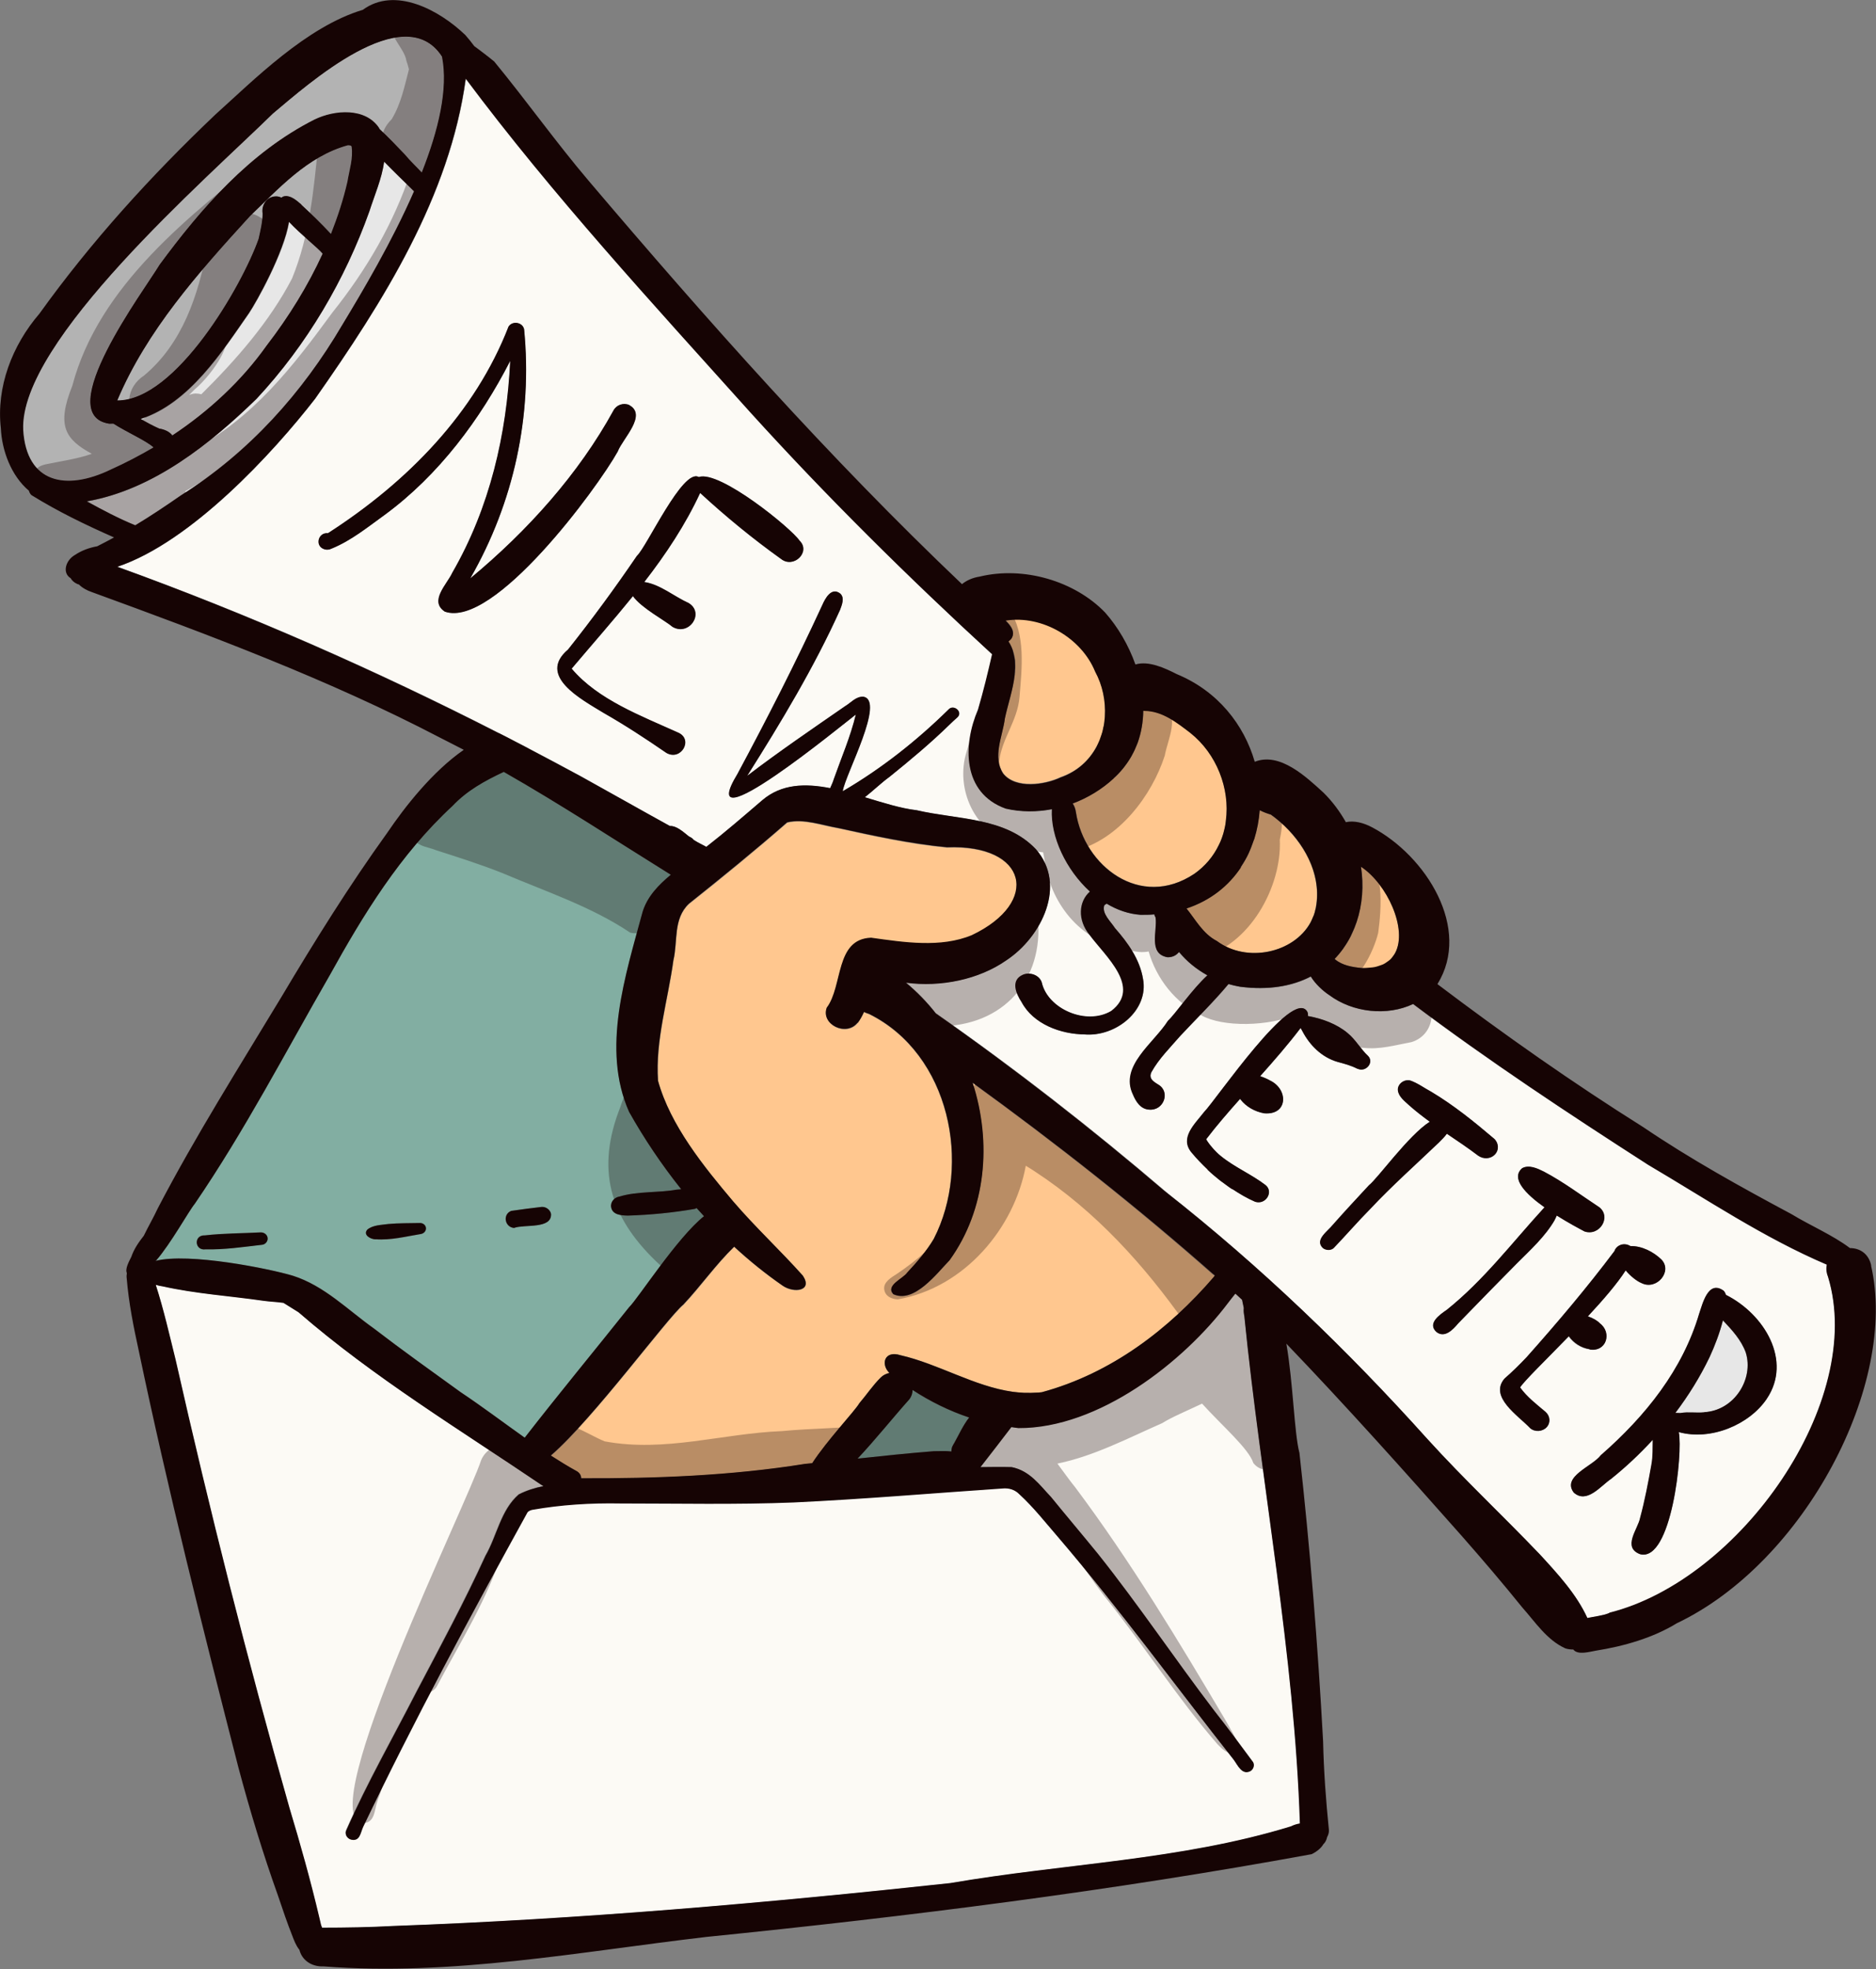 <?xml version="1.0" encoding="UTF-8"?><svg id="Layer_1" xmlns="http://www.w3.org/2000/svg" viewBox="0 0 131.75 138.25"><rect x="0" y="0" width="131.75" height="138.25" fill="#808080" stroke="none"/><defs><style>.cls-1{fill:#fcfaf5;}.cls-2,.cls-3{fill:#160404;}.cls-4{fill:#ffc78f;}.cls-5{fill:#b3b3b3;}.cls-6{fill:#e7e7e7;}.cls-7{fill:#82aea2;}.cls-3{opacity:.3;}</style></defs><path class="cls-7" d="M18.41,87.39c.25-.03.43-.28.38-.51-.04-.22-.25-.37-.49-.37-1.3.07-2.61.07-3.91.21-.8-.05-.74,1.09.05.98,1.33.03,2.64-.17,3.96-.32ZM29.57,86.63c.22-.04.38-.24.34-.45-.03-.19-.22-.33-.43-.32-.73.02-1.47,0-2.21.07-.5.07-1.08.07-1.47.39-.33.37.21.69.58.69,1.08.08,2.14-.2,3.19-.37ZM36.11,86.2c.75-.26,2.64.1,2.58-.98-.06-.29-.35-.51-.66-.49-.72.08-1.43.18-2.14.28-.62.25-.45,1.16.22,1.2ZM48.94,84.83c.17.19.34.38.51.57-1.9,1.53-4.64,5.8-5.25,6.38-2.43,3.05-4.94,6.07-7.34,9.16-1.5-1.07-2.97-2.19-4.5-3.21-2.06-1.48-4.07-2.91-6.09-4.47-1.82-1.29-3.48-3-5.69-3.7-1.62-.48-7.29-1.63-9.63-1.04,1.05-1.2,2.3-3.48,2.73-4.01,3.52-5.15,6.37-10.65,9.47-16.03,2.36-4.26,4.95-8.5,8.63-11.9,1.01-1.08,2.25-1.76,3.6-2.39,4,2.28,7.85,4.81,11.73,7.23-.88.72-1.65,1.53-1.97,2.59-1.2,4.44-2.92,9.63-.95,14.05,1.05,1.87,2.27,3.7,3.65,5.43-.12.01-.23.02-.33.03-1.26.23-2.74.1-3.98.48-.37.06-.67.39-.6.76.1.54.72.57,1.18.58,1.57-.05,3.15-.21,4.69-.47.05-.01.09-.03.14-.05Z"/><path class="cls-7" d="M68.05,99.52c-.42.55-.73,1.23-1.04,1.78,0,0-.07.11-.13.23-.05.11-.08.24-.08.36-.41-.05-.84,0-1.24-.01-1.78.14-3.56.33-5.33.52,1.26-1.35,2.41-2.8,3.63-4.18.15-.21.21-.42.21-.63,1.22.8,2.57,1.46,3.98,1.93Z"/><path class="cls-4" d="M85.31,89.54s-.04.08-.06.11c-3.14,3.64-7.17,6.76-12.08,8.09-.1.01-.21.02-.31.03-.6.05-1.18.02-1.75-.06-2.7-.38-5.22-1.97-7.87-2.57-1.09-.35-1.43.6-.78,1.25-.21.04-.42.14-.6.31-.56.55-.99,1.21-1.5,1.81-.33.57-2.26,2.59-3.32,4.22-.17.02-.33.03-.5.05-5.19.83-10.44,1.03-15.71,1.01,0-.21-.12-.41-.39-.54-.6-.33-1.18-.69-1.75-1.05,3.01-2.6,8.18-9.67,9.32-10.6,1.23-1.31,2.26-2.8,3.55-4.06,1.08.99,2.22,1.91,3.42,2.74.77.54,2.13.38,1.41-.71-1.58-1.77-3.34-3.4-4.89-5.21-2.07-2.44-4.41-5.35-5.28-8.47-.19-2.83.7-5.66,1.08-8.46.32-1.33-.03-2.91,1.09-3.96,2.27-1.8,4.67-3.76,6.9-5.71,1.17-.29,2.44.21,3.6.4,2.42.53,4.97,1.1,7.62,1.35,5.67-.23,6.61,3.86,1.75,6.17-2.19.91-4.78.5-7.07.18-2.55.09-1.97,3.4-3.12,4.91-.42,1.17,1.36,2.05,2.16,1.06.18-.24.32-.5.44-.77.11.06.23.1.36.14,5.7,2.83,7.21,10.6,4.54,15.79-.51.86-1.17,1.62-1.87,2.37-.28.42-1.52.89-.98,1.5,1.47.69,3.08-1.46,3.96-2.37,2.58-3.58,2.97-8.28,1.62-12.46,5.88,4.26,11.58,8.76,16.99,13.54Z"/><path class="cls-4" d="M83.6,51.45c1.77,1.4,2.72,3.72,2.53,5.88,0,.09-.01.18-.03.27,0,.01,0,.03,0,.05-.01.08-.02.15-.03.23,0,.02-.01.04-.01.07-.01.08-.03.17-.06.25-.02.09-.04.19-.07.28-.08.28-.18.55-.31.81-.04.09-.09.17-.13.26-.37.68-.9,1.3-1.61,1.79-3.79,2.52-7.73-.55-8.31-4.31-.03-.25-.11-.46-.22-.62,1.06-.4,2.04-1.01,2.87-1.77.23-.2.43-.41.61-.64.07-.07.12-.14.17-.22.24-.3.44-.62.6-.95.03-.06.07-.13.09-.19.07-.16.14-.32.2-.48.27-.72.39-1.49.4-2.27.03,0,.06,0,.09,0,1.26.01,2.29.85,3.22,1.55Z"/><path class="cls-4" d="M76.92,47.14c.51.94.74,2.02.69,3.07,0,.05,0,.1-.01.15,0,.1-.01.19-.03.29-.01.09-.02.18-.04.27,0,.05-.02.1-.03.14,0,0,0,.01,0,.02-.04.19-.09.38-.15.56,0,0,0,0,0,0-.01.06-.04.11-.06.17-.02.06-.04.12-.07.18-.02.05-.04.1-.07.15-.01.02-.02.04-.03.06-.04.08-.07.15-.12.23-.51.94-1.33,1.71-2.51,2.12-1.11.53-3.16.83-4.03-.26-.78-1.17-.05-2.61.11-3.86.2-.95.58-2.03.7-3.07.02-.1.02-.19.03-.29v-.02c.04-.64-.04-1.26-.35-1.82-.04-.07-.07-.14-.12-.2,0,0,0,0-.01-.01,0,0,.01,0,.01,0,.03-.02.06-.05.08-.07.07-.07.13-.14.17-.21.01-.02.03-.05.03-.07.01-.02.02-.05.02-.07.02-.06.02-.12.02-.18,0-.3-.24-.6-.53-.88,2.58-.42,5.34,1.24,6.29,3.59Z"/><path class="cls-4" d="M92.48,62.46c0,.1.01.2.01.31,0,.31-.03.63-.09.94-.01.09-.04.18-.06.26,0,.01,0,.03,0,.04-.03.08-.05.16-.08.24,0,.01,0,.02-.01.03-.03.09-.06.17-.1.25-.04.09-.08.17-.13.25-1.18,2.13-4.46,2.85-6.57,1.28-.98-.51-1.48-1.47-2.13-2.28,1.69-.56,2.96-1.59,3.82-2.89.05-.08.1-.15.15-.23.05-.07.09-.15.13-.22,0-.01.01-.02.02-.04.04-.07.08-.15.12-.22.04-.08.09-.16.12-.25.03-.05.05-.11.07-.16.06-.12.1-.24.15-.37.03-.08.06-.16.09-.24.03-.09.06-.18.09-.26.2-.65.33-1.33.38-2.02.25.13.51.23.78.31,1.72,1.23,3.11,3.2,3.24,5.27Z"/><path class="cls-4" d="M95.58,60.84c1.82,1.2,3.27,4.34,2.43,6.03-.04.09-.09.17-.15.25-.01.02-.03.05-.05.07-.01.02-.03.03-.04.05-.05.06-.1.11-.16.17-.03.03-.07.06-.1.09-.03.03-.07.06-.11.08-.03.02-.05.03-.08.05-.05.03-.1.06-.15.08-.05.03-.1.05-.16.07-.02.01-.05.02-.07.03-.07.03-.15.05-.23.07-.08.02-.16.04-.25.05-.09.01-.19.02-.29.03-.04,0-.08,0-.13,0-.02,0-.04,0-.07,0-.11,0-.22,0-.33,0-.66-.06-1.36-.18-1.87-.61-.01-.01-.02-.02-.03-.03.21-.22.41-.46.59-.71.07-.1.15-.21.21-.31.04-.07.09-.14.13-.21.06-.09.11-.19.16-.29.04-.07.07-.14.1-.21.03-.05.05-.09.07-.14.1-.21.19-.43.26-.66.01-.03.02-.07.03-.1.4-1.21.5-2.55.29-3.88Z"/><path class="cls-6" d="M91.29,128.02c-.21.03-.42.1-.64.21-7.75,2.38-15.9,2.6-23.91,3.98-12.96,1.39-26.04,2.54-39.09,3-1.69.1-3.34.13-5.04.12-.02-.06-.04-.12-.07-.18-.04-.19-.09-.37-.12-.53-.61-2.59-1.33-5.15-2.1-7.71-2.97-10.45-5.59-20.82-7.99-31.44-.42-1.68-.83-3.55-1.39-5.27.16.05.32.08.47.1,2.32.52,4.7.67,7.05,1.01.48.07.98.09,1.45.16.35.21.7.44,1.04.65,5.27,4.58,11.36,8.26,17.19,12.21-.6.12-1.18.3-1.72.58-1.27,1.1-1.53,2.91-2.34,4.31-1.48,3.23-3.17,6.36-4.83,9.52-1.66,3.24-3.47,6.41-4.94,9.73-.13.26.02.58.32.67.64.15.66-.47.86-.9,3.57-7.46,7.54-14.82,11.54-22.08.08-.09.2-.14.32-.17,2.04-.35,4.13-.49,6.21-.45,4.05,0,8.11.09,12.16-.07,4.89-.23,9.77-.65,14.66-.98.46-.05.89.09,1.2.41,1.02.94,1.81,1.96,2.73,3.02,4.33,5.06,8.23,10.43,12.34,15.64.28.37.58,1.11,1.18.77.2-.14.29-.42.16-.63-.89-1.21-1.79-2.42-2.72-3.6-2.77-3.63-5.3-7.41-8.15-10.99-1.09-1.35-2.22-2.67-3.31-4.01-.8-.85-1.48-1.84-2.76-2.1-.73-.02-1.46-.01-2.19,0,.72-.93,1.44-1.86,2.16-2.8.16.02.33.04.5.06,5.65.03,11.61-4.65,14.73-8.79.15-.19.34-.42.52-.65.16.14.31.28.47.43.04.18.08.36.12.55-.02.21,0,.41.04.61,1.19,11.88,3.53,23.72,3.91,35.62Z"/><path class="cls-6" d="M43.39,31.68c.34-.89,2.09-2.55.81-3.25-.43-.18-.91,0-1.11.39-2.45,4.46-6.02,8.44-10.05,11.78,3.07-5.34,4.38-11.43,3.78-17.48-.09-.5-.82-.63-1.1-.19-2.34,6.03-7.05,10.88-12.67,14.5-.68-.06-.93.86-.31,1.11.19.08.41.06.58-.03,1.37-.56,2.53-1.51,3.69-2.35,3.82-2.8,6.74-6.74,8.83-10.82-.25,5.14-1.42,10.28-4.07,14.87-.37.81-1.65,1.99-.52,2.73,3.44,1.2,10.69-8.63,12.15-11.25ZM54.85,39.24c.88.69,2.1-.5,1.3-1.29-.58-.87-5.63-4.98-7.09-4.48-1.13-.62-3.65,4.92-4.33,5.54-1.54,2.26-3.13,4.43-4.84,6.58-2.18,1.85.91,3.48,2.48,4.44,1.55.88,2.96,1.81,4.43,2.82,1.03.59,1.92-.95.83-1.43-2.61-1.18-5.64-2.31-7.48-4.49,1.42-1.68,2.9-3.35,4.3-5.08.58.83,2.3,1.73,2.77,2.15,1.17.67,2.29-.98,1.13-1.68-.98-.44-1.99-1.32-3.1-1.48,1.52-1.97,2.9-4.02,3.93-6.24,1.79,1.65,3.68,3.2,5.68,4.63ZM95.34,75.03c.58.28,1.18-.44.75-.9-.53-.49-.86-1.13-1.43-1.6-.76-.64-1.79-1.03-2.79-1.22.01-.1,0-.2-.05-.3-1.04-1.74-6.39,6.16-7.26,7.06-.65.84-1.75,1.82-.85,2.86.34.41.72.81,1.12,1.19.15.14.31.28.46.41.12.11.25.21.38.31.29.23.59.45.9.65.5.33,1.04.63,1.58.87.75.25,1.34-.7.73-1.18-.93-.72-2.1-1.22-3.03-1.95-.03-.02-.06-.05-.09-.07-.07-.06-.14-.11-.2-.17-.15-.14-.3-.29-.43-.44-.07-.08-.13-.17-.2-.25-.07-.1-.15-.21-.21-.32h0c.74-.97,1.55-1.9,2.37-2.83.01.01.02.03.04.05.4.51.99.85,1.66.97,1.67.14,1.72-1.67.43-2.3-.22-.13-.47-.24-.71-.31.98-1.1,1.96-2.21,2.84-3.37.04.08.09.16.12.23.51.97,1.34,1.82,2.47,2.15.48.13.94.25,1.39.48ZM104.99,81.05c.31-.33.26-.83-.07-1.12-1.39-1.19-2.82-2.34-4.41-3.29-.49-.26-.95-.62-1.48-.79-.44-.1-.9.27-.86.69.04.44.47.77.78,1.05.46.41.95.79,1.45,1.16-1.49.95-3.66,3.99-4.26,4.45-.85.91-1.71,1.84-2.54,2.78-.35.45-1.3,1.05-.7,1.63.2.17.57.19.77,0,.88-.91,1.69-1.86,2.58-2.76,1.53-1.63,3.21-3.13,4.83-4.67.17-.18.39-.37.54-.59.74.51,1.5,1.01,2.22,1.55h0c.35.25.85.23,1.16-.09ZM111.26,86.45c1.07.37,1.91-1.01,1.05-1.7-1.28-.83-2.52-1.78-3.89-2.5-.44-.22-1.05-.51-1.53-.24-.83.72.25,1.82,1.57,2.75-.02.02-.03.03-.05.05-2.22,2.42-4.2,5.05-6.81,7.14-.51.35-1.39.96-.73,1.56.58.46,1.17-.17,1.52-.59,1.36-1.41,2.74-2.81,4.12-4.21.95-.96,2-1.9,2.67-3.06.04-.09.1-.2.15-.31.81.51,1.58.92,1.94,1.11ZM115.28,90.07c1.07.55,2.22-.84,1.39-1.67-.54-.52-1.36-.96-2.16-.94-.06-.04-.15-.08-.25-.1-.37-.1-.78.12-.88.47-1.93,2.56-3.99,5-6.16,7.44-.5.53-1.01,1.03-1.56,1.51-1.1,1.29.96,2.6,1.81,3.49.33.28.86.24,1.15-.07.3-.32.25-.79-.07-1.08-.63-.54-1.3-1.04-1.79-1.71.28-.45,1.79-1.91,3.41-3.59.34.47.85.81,1.47.91,1.2.2,1.59-1.19.73-1.84-.18-.19-.49-.37-.84-.49,1.07-1.15,2.07-2.31,2.65-3.22.34.41.79.76,1.11.88ZM124.08,98.21c1.8-2.67-.15-5.94-2.86-7.29-.03-.11-.09-.22-.17-.3-1.09-.78-1.48.91-1.72,1.61-1.16,3.93-3.75,7.19-6.91,9.94-.58.79-2.76,1.49-1.9,2.62.92.83,1.91-.48,2.63-.96,1.04-.84,2.02-1.75,2.92-2.73-.01.56.02,1.13-.09,1.75-.2,1.14-.47,2.55-.79,3.72-.14.77-1.28,2.07,0,2.55,2.21.58,3.02-7.12,2.72-8.57,2.24.62,4.95-.52,6.18-2.34ZM128.39,89.66c2.65,8.73-6.15,21.28-15.37,23.58-.48.19-1.03.24-1.53.35-.76-1.67-2.09-3.11-3.35-4.48-2.61-2.73-5.27-5.21-7.87-8.07-5.58-6.22-11.61-12.03-18.23-17.26-5.21-4.47-10.65-8.71-16.31-12.67-.61-.77-1.3-1.48-2.06-2.12,2.42.32,5.09-.24,7-1.57,2.53-1.66,4.28-5.32,2.09-7.81-2.13-2.26-5.5-2.07-8.38-2.74-1.12-.13-2.37-.53-3.63-.91.6-.47,1.15-1.01,1.73-1.43,1.45-1.17,2.88-2.36,4.21-3.66.18-.17.36-.35.55-.51.44-.39-.28-.99-.64-.54-2.21,2.16-4.66,4.1-7.37,5.7-.01,0-.03,0-.04,0,.2-1.21,3.01-6.37,1.45-6.62-.52-.03-.88.43-1.29.67-2.31,1.6-4.63,3.18-6.86,4.88,2.38-3.77,4.7-7.62,6.52-11.65.12-.34.34-.85.01-1.14-.63-.49-1.07.35-1.27.82-1.85,4.01-3.85,7.93-5.95,11.84-.73,1.2-.74,1.67-.31,1.67,1.47,0,7.97-5.34,8.61-5.83-.38,1.57-1.01,3.01-1.55,4.54-.05.17-.15.39-.25.62-1.74-.34-3.42-.31-4.77.85-1.29,1.11-2.56,2.23-3.91,3.28-.28-.17-.59-.29-.86-.47,0,0-.02-.01-.03-.02-.04-.06-.09-.11-.16-.15-.06-.03-.12-.07-.18-.1-.43-.34-.9-.78-1.36-.74-2.09-1.15-4.15-2.33-6.23-3.48-1.16-.63-2.32-1.25-3.49-1.86-.25-.14-.5-.27-.75-.4-.5-.26-1-.52-1.5-.77h0c-8.64-4.41-17.6-8.36-26.77-11.67,5.16-1.75,10.89-7.96,13.86-11.79,4.81-6.84,9.46-14.22,10.59-22.47,6.11,8.18,13.14,15.8,20,23.44,5.37,5.91,11.05,11.55,16.96,16.98-.3,1.3-.59,2.51-.99,3.87-1.04,2.44-1.14,5.84,1.96,6.95,1.08.25,2.18.25,3.24.05-.1,1.93.99,4.26,2.67,5.78-.79.7-.89,1.99-.02,3.05,1.09,1.47,3.68,3.68,1.52,5.33-1.74,1.04-4.46-.14-4.88-2-.16-.51-.82-.76-1.33-.54-.88.39-.48,1.33-.09,1.92.8,1.53,2.73,2.27,4.49,2.27h-.09c2.24.19,4.54-1.71,4.13-3.9-.22-1.36-1.05-2.53-1.97-3.57-.3-.47-.94-1.02-.76-1.6.05-.05.1-.08.16-.11h0c.73.44,1.54.72,2.38.78.34,0,.66,0,.97-.03.01.07.04.14.08.21.15.91-.55,2.57.85,2.8.37,0,.63-.14.8-.37.54.66,1.22,1.21,1.99,1.63-1.08,1-2.23,2.7-2.76,3.19-.99,1.57-3.42,3.16-2.46,5.18.2.48.53,1.03,1.14,1.06,1.02.09,1.52-1.25.65-1.76-.19-.11-.39-.23-.5-.42-.09-.15-.06-.31.01-.45.52-.95,1.32-1.73,2.03-2.55,1.13-1.21,2.32-2.37,3.38-3.63.26.08.53.14.81.18,2,.26,3.66-.03,4.97-.71.32.53.87,1.03,1.3,1.3,1.64,1.22,4.04,1.49,5.87.63,5.31,4,10.89,7.66,16.52,11.28,4.11,2.42,8.12,5.13,12.54,7.01-.05.25-.03.54.1.86Z"/><path class="cls-6" d="M29.08,13.42s0,0,0,0c-1.54,3.53-3.61,7.01-5.05,9.4-2.78,4.73-6.51,8.92-11.32,11.95-1.05.73-2.11,1.44-3.21,2.11-1.17-.47-2.28-1.07-3.39-1.68,4.66-.82,8.68-4.08,11.89-7.2,3.55-3.81,6.21-8.36,7.92-13.15.35-1.1.89-2.31,1.05-3.5.69.71,1.4,1.39,2.1,2.07Z"/><path class="cls-6" d="M31.04,3.97c.45,2.27-.25,5.19-1.42,8.15-.4-.43-.82-.81-1.21-1.29-.57-.6-1.15-1.22-1.77-1.8,0-.01-.01-.02-.02-.03-.96-1.45-3.12-1.29-4.54-.6-4.56,2.3-7.98,6.26-10.88,10.19-1.06,1.77-7.64,10.55-3.53,11.17.1,0,.2,0,.29,0,.95.61,2.31,1.19,2.82,1.66-.97.58-1.98,1.1-3,1.55-3.18,1.54-5.93.94-6.16-2.77-.29-6.23,12.83-17.61,17.54-22.22,2.42-2.02,9.21-8.11,11.87-4Z"/><path class="cls-6" d="M24.7,10.27c.13.81-.16,1.67-.29,2.48-.29,1.26-.68,2.47-1.15,3.66-.66-.71-1.37-1.39-2.09-2.05-.32-.27-.76-.69-1.24-.58-.06.02-.12.05-.16.08-.1-.04-.21-.07-.34-.08-.69-.02-1.09.62-.99,1.21,0,.58-.15,1.19-.28,1.78-1.15,3.27-5.81,11.36-9.92,11.34,2.07-4.89,5.64-8.91,9.32-12.94,2-1.91,4.03-4.19,6.86-4.97.09,0,.22-.01.27.08Z"/><path class="cls-6" d="M20.3,15.58c.83.89,2.05,1.84,2.37,2.23-1.03,2.26-2.37,4.41-3.94,6.46-1.72,2.44-4.02,4.58-6.61,6.31-.18-.26-.56-.43-.92-.49-.43-.19-.87-.42-1.3-.67,3.41-1.1,5.72-4.74,7.6-7.43.52-.77,2.46-4.23,2.81-6.41Z"/><path class="cls-5" d="M24.7,10.27c.13.81-.16,1.67-.29,2.48-.29,1.26-.68,2.47-1.15,3.66-.66-.71-1.37-1.39-2.09-2.05-.32-.27-.76-.69-1.24-.58-.06.02-.12.05-.16.08-.1-.04-.21-.07-.34-.08-.69-.02-1.09.62-.99,1.21,0,.58-.15,1.19-.28,1.78-1.15,3.27-5.81,11.36-9.92,11.34,2.07-4.89,5.64-8.91,9.32-12.94,2-1.91,4.03-4.19,6.86-4.97.09,0,.22-.01.27.08Z"/><path class="cls-5" d="M31.04,3.97c.45,2.27-.25,5.19-1.42,8.15-.4-.43-.82-.81-1.21-1.29-.57-.6-1.15-1.22-1.77-1.8,0-.01-.01-.02-.02-.03-.96-1.45-3.12-1.29-4.54-.6-4.56,2.3-7.98,6.26-10.88,10.19-1.06,1.77-7.64,10.55-3.53,11.17.1,0,.2,0,.29,0,.95.61,2.31,1.19,2.82,1.66-.97.58-1.98,1.1-3,1.55-3.18,1.54-5.93.94-6.16-2.77-.29-6.23,12.83-17.61,17.54-22.22,2.42-2.02,9.21-8.11,11.87-4Z"/><path class="cls-6" d="M122.6,94.97c.57,1.83-.79,4.06-2.92,4.18-.56.06-1.11-.05-1.68.06-.11,0-.23-.01-.34-.01.93-1.23,1.73-2.54,2.4-3.91.38-.82.71-1.69.94-2.58.65.68,1.28,1.37,1.61,2.27Z"/><path class="cls-1" d="M90.98,122.49c.14,1.84.25,3.69.3,5.53-.21.03-.42.1-.64.21-7.75,2.38-15.9,2.6-23.91,3.97-12.96,1.4-26.04,2.54-39.1,3.01-1.68.09-3.34.12-5.03.12-.02-.06-.05-.12-.07-.18-.04-.19-.09-.37-.12-.52-.61-2.59-1.33-5.16-2.1-7.71-2.97-10.46-5.59-20.82-7.99-31.44-.42-1.68-.83-3.55-1.39-5.28.16.05.32.08.47.1,2.32.52,4.7.67,7.05,1,.48.07.97.08,1.44.15.36.22.7.44,1.05.66,5.28,4.58,11.36,8.26,17.19,12.2-.6.12-1.18.3-1.73.58-1.27,1.1-1.53,2.91-2.34,4.31-1.48,3.23-3.17,6.37-4.83,9.52-1.66,3.24-3.47,6.41-4.94,9.73-.13.26.02.59.31.67.65.15.66-.47.86-.9,3.57-7.46,7.54-14.82,11.54-22.08.08-.09.2-.14.32-.17,2.04-.36,4.13-.49,6.21-.45,4.05,0,8.11.09,12.16-.07,4.89-.23,9.77-.65,14.66-.98.46-.05.89.09,1.2.41,1.02.94,1.81,1.96,2.73,3.02,4.33,5.06,8.23,10.43,12.34,15.64.27.37.58,1.11,1.18.77.2-.13.29-.42.15-.62-.88-1.21-1.79-2.42-2.72-3.6-2.77-3.63-5.31-7.41-8.15-10.99-1.09-1.34-2.22-2.67-3.31-4.02-.8-.84-1.48-1.84-2.76-2.1-.73-.02-1.46-.01-2.19,0,.72-.93,1.44-1.87,2.16-2.8.17.03.33.04.49.06,5.65.03,11.61-4.65,14.74-8.79.14-.2.34-.42.52-.65.16.14.31.28.47.43.04.18.08.37.12.55-.02.21,0,.41.05.61,1,10.03,2.83,20.04,3.61,30.09Z"/><path class="cls-1" d="M43.39,31.68c.34-.89,2.09-2.55.8-3.25-.42-.18-.91,0-1.11.39-2.45,4.46-6.02,8.44-10.05,11.79,3.07-5.35,4.37-11.44,3.78-17.48-.1-.5-.82-.63-1.1-.19-2.34,6.03-7.05,10.88-12.68,14.5-.68-.07-.93.86-.31,1.11.19.08.41.06.58-.03,1.37-.56,2.53-1.51,3.7-2.35,3.82-2.8,6.74-6.74,8.83-10.82-.25,5.14-1.41,10.28-4.07,14.87-.36.81-1.65,1.99-.52,2.73,3.44,1.2,10.69-8.63,12.15-11.25ZM54.85,39.24c.89.69,2.1-.5,1.3-1.28-.57-.87-5.62-4.98-7.08-4.48-1.13-.62-3.64,4.93-4.34,5.54-1.54,2.26-3.13,4.43-4.84,6.58-2.18,1.85.91,3.48,2.48,4.45,1.55.88,2.97,1.81,4.43,2.82,1.03.59,1.92-.95.83-1.43-2.61-1.18-5.63-2.3-7.48-4.48,1.42-1.68,2.91-3.36,4.3-5.09.58.83,2.3,1.73,2.77,2.15,1.17.68,2.29-.98,1.13-1.68-.99-.44-2-1.32-3.1-1.48,1.52-1.97,2.9-4.02,3.92-6.24,1.79,1.65,3.68,3.2,5.68,4.63ZM95.33,75.03c.58.28,1.19-.44.75-.9-.53-.5-.86-1.13-1.43-1.6-.75-.64-1.79-1.03-2.79-1.21.01-.1,0-.21-.06-.3-1.03-1.74-6.39,6.16-7.26,7.06-.65.84-1.74,1.83-.84,2.86.34.41.72.81,1.12,1.19.14.13.29.27.44.39.13.12.26.23.4.33.14.12.29.23.44.34.15.11.3.22.46.31.51.34,1.04.63,1.59.87.74.25,1.33-.7.73-1.18-.94-.72-2.1-1.21-3.03-1.94-.1-.08-.2-.16-.3-.25-.08-.07-.16-.15-.24-.22-.14-.14-.27-.3-.39-.47-.07-.1-.14-.21-.21-.32h0c.74-.97,1.55-1.91,2.37-2.83.01.01.02.03.04.04.4.51,1,.85,1.67.97,1.67.15,1.72-1.67.43-2.3-.23-.13-.47-.23-.71-.31.98-1.1,1.95-2.21,2.83-3.37.05.08.09.16.12.22.51.97,1.34,1.83,2.47,2.15.48.13.94.25,1.38.48ZM104.99,81.05c.31-.33.26-.83-.07-1.12-1.39-1.18-2.82-2.35-4.42-3.29-.49-.26-.95-.62-1.48-.79-.43-.09-.9.27-.85.69.04.44.47.77.78,1.05.46.41.95.79,1.45,1.16-1.49.95-3.67,4-4.27,4.45-.85.92-1.71,1.84-2.54,2.77-.35.46-1.3,1.05-.7,1.63.2.17.57.19.77,0,.87-.91,1.69-1.86,2.58-2.76,1.53-1.62,3.21-3.12,4.83-4.67.18-.18.39-.37.54-.59.75.51,1.5,1.01,2.22,1.55.36.25.85.23,1.16-.09ZM111.26,86.46c1.06.37,1.91-1.01,1.05-1.7-1.28-.84-2.52-1.78-3.89-2.5-.44-.22-1.05-.51-1.53-.24-.83.72.25,1.82,1.57,2.75-.02.02-.04.03-.05.05-2.22,2.43-4.2,5.05-6.81,7.14-.51.35-1.39.96-.73,1.56.58.46,1.17-.18,1.52-.59,1.36-1.41,2.74-2.81,4.12-4.21.96-.96,2-1.9,2.67-3.07.05-.09.1-.19.15-.31.81.51,1.58.92,1.94,1.11ZM115.28,90.08c1.07.54,2.22-.84,1.38-1.67-.54-.52-1.36-.96-2.16-.93-.06-.04-.15-.07-.25-.09-.37-.1-.78.12-.89.46-1.93,2.57-3.99,5.01-6.16,7.44-.5.53-1.01,1.03-1.56,1.51-1.1,1.29.96,2.6,1.81,3.49.33.28.86.24,1.15-.06.3-.32.25-.79-.07-1.08-.64-.54-1.3-1.04-1.79-1.71.28-.45,1.79-1.91,3.41-3.58.34.47.85.81,1.47.9,1.19.2,1.6-1.19.73-1.84-.18-.19-.49-.37-.84-.49,1.08-1.15,2.07-2.3,2.65-3.22.34.41.78.76,1.11.88ZM124.09,98.21c1.79-2.67-.16-5.94-2.87-7.29-.03-.12-.08-.22-.17-.3-1.09-.78-1.48.92-1.72,1.62-1.16,3.92-3.75,7.18-6.91,9.94-.58.78-2.75,1.49-1.9,2.62.92.83,1.91-.48,2.63-.96,1.04-.84,2.02-1.75,2.92-2.73-.01.56.02,1.12-.09,1.74-.2,1.14-.47,2.55-.79,3.72-.14.77-1.28,2.07,0,2.55,2.21.58,3.02-7.12,2.72-8.57,2.24.62,4.95-.52,6.18-2.34ZM128.39,89.66c2.65,8.73-6.15,21.28-15.37,23.58-.48.19-1.03.24-1.54.35-.76-1.67-2.09-3.11-3.35-4.48-2.61-2.73-5.27-5.21-7.87-8.07-5.6-6.23-11.64-12.06-18.28-17.3-5.2-4.45-10.62-8.68-16.26-12.62-.61-.78-1.3-1.49-2.06-2.12,2.43.32,5.09-.24,7.01-1.57,2.52-1.65,4.28-5.32,2.09-7.81-2.14-2.27-5.5-2.07-8.37-2.74-1.13-.13-2.37-.53-3.64-.91.6-.47,1.15-1.01,1.73-1.43,1.45-1.17,2.87-2.36,4.2-3.65.18-.17.36-.35.55-.51.44-.39-.28-.99-.65-.54-2.21,2.17-4.66,4.11-7.37,5.7,0,0-.02,0-.03,0,.2-1.2,3-6.37,1.44-6.62-.52-.03-.87.44-1.28.67-2.32,1.6-4.64,3.18-6.86,4.88,2.38-3.77,4.7-7.62,6.52-11.65.12-.34.35-.85.01-1.15-.62-.49-1.07.36-1.27.82-1.85,4.02-3.85,7.94-5.95,11.84-.73,1.2-.74,1.67-.3,1.67,1.47,0,7.97-5.34,8.61-5.83-.38,1.57-1.01,3.01-1.55,4.54-.05.18-.15.4-.25.62-1.74-.35-3.41-.31-4.77.84-1.29,1.12-2.56,2.23-3.91,3.28-.28-.16-.6-.29-.86-.47,0,0,0,0-.01,0-.04-.06-.1-.12-.17-.16-.06-.03-.13-.07-.19-.11-.43-.34-.9-.77-1.35-.73-2.09-1.15-4.15-2.33-6.24-3.49-1.16-.63-2.32-1.25-3.49-1.86-.37-.2-.75-.4-1.13-.59-.37-.2-.75-.39-1.13-.58t0,0c-8.63-4.42-17.59-8.36-26.77-11.67,5.16-1.74,10.89-7.97,13.86-11.79,4.81-6.85,9.46-14.22,10.59-22.47,6.11,8.18,13.13,15.79,20,23.44,5.37,5.91,11.04,11.55,16.96,16.97-.3,1.3-.59,2.51-.99,3.87-1.04,2.44-1.14,5.83,1.95,6.95,1.08.25,2.18.25,3.24.05-.1,1.93.99,4.26,2.67,5.79-.79.7-.9,1.98-.02,3.05,1.09,1.48,3.68,3.68,1.51,5.33-1.74,1.04-4.46-.13-4.88-2-.16-.52-.82-.76-1.33-.54-.88.39-.48,1.33-.09,1.92.81,1.53,2.73,2.27,4.49,2.27h-.09c2.24.19,4.54-1.71,4.13-3.89-.22-1.36-1.06-2.53-1.97-3.57-.3-.47-.94-1.02-.75-1.6.05-.05.11-.08.16-.1.74.44,1.54.72,2.38.78.34,0,.66,0,.97-.03,0,.07.04.14.08.21.15.91-.55,2.57.84,2.8.36,0,.62-.15.8-.37.54.66,1.22,1.21,1.99,1.63-1.08,1-2.24,2.69-2.76,3.19-1,1.58-3.42,3.17-2.46,5.18.2.49.53,1.03,1.14,1.06,1.02.09,1.51-1.24.65-1.76-.18-.12-.39-.23-.5-.42-.08-.15-.06-.31.01-.45.52-.94,1.32-1.73,2.03-2.55,1.13-1.21,2.33-2.36,3.39-3.63.26.08.54.14.81.19,2,.26,3.66-.03,4.97-.72.32.53.87,1.03,1.3,1.31,1.64,1.22,4.04,1.49,5.87.63,5.31,4,10.89,7.66,16.52,11.28,4.11,2.42,8.11,5.13,12.54,7.01-.05.25-.03.54.1.86Z"/><path class="cls-3" d="M88.4,99.55c.45-.18.81-.57.82-1.09,0-1.06-.63-1.98-1.26-2.83.15-.53.07-1.11-.38-1.76,1.36-.91,1.41-2.99-.49-3.15-.64.07-1.14.37-1.6.75.25-.27.36-.64.19-1.08-.58-1.24-1.33-2.41-2.18-3.52-2.28-2.9-5.39-5.04-8.64-6.94-.66-.46-1.3-.83-1.88-1.07-.29-.16-.59-.33-.88-.49-.02-.44-.01-.87-.02-1.31-.12-1.1-1.27-1.93-2.44-1.65-1.35.27-1.97,1.78-1.25,2.87.26,1.23,0,2.52-.26,3.73-.55,2.13-1.57,4.24-3.17,5.88-.53.51-1.31,1.1-1.97,1.54-.39.25-.97.58-.89,1.1.07.46.48.67.95.69,4.68-.81,8.19-5,8.99-9.38.23.14.46.28.65.41,4.29,2.81,7.65,6.55,10.55,10.65.1.12.23.2.37.26-.06.04-.12.09-.18.13-3.68,2.28-7.33,5.59-11.96,5.87-1.85-.06-3.25-1.24-4.86-1.91,0,0,0,0,0,0-.22-.06-.45-.06-.68-.02-.25-.2-.63-.24-.95-.16-1.6.54-2.67,1.81-3.82,2.96-2.06.26-4.18.24-6.25.44-4.16.16-8.21,1.51-12.44.72-1.3-.5-4.33-2.69-4.61-.21,0,0,0,0,0,0,.69,2.4,3.62,3.71,6.12,4.02,5.9-.32,11.84-.71,17.71-1.44.57.17,1.21.09,1.74-.19.11-.01.22-.03.33-.04.11.11.23.21.39.31.84.47,1.87.33,2.63-.14.85,1.82,2.86.98,4.52.49,2.54,2.29,4.2,5.39,6.27,8.08,2.75,3.4,5.08,7.1,7.95,10.4.26.25.66.71,1.09.56.54-.19.28-.73.12-1.07-.22-.43-.47-.85-.71-1.27-3.27-5.52-6.6-11.05-10.49-16.25-.44-.54-.84-1.12-1.27-1.69,2.56-.52,5.01-1.81,7.36-2.84.66-.42,1.73-.86,2.8-1.37,1.4,1.55,3.28,3.16,3.6,4.17,1.01,1.27,3.02-.3,1.86-1.46-.45-.28-.93-.91-1.44-1.67ZM84.93,91.95s0-.1-.01-.15c.14-.04.26-.11.38-.19-.12.11-.25.22-.37.34ZM99.18,69.46c-.68-.24-1.46-.07-2.05.33-1.12.14-2.25-.06-3.31-.41,1.53-.22,2.65-2.57,2.97-3.89.21-1.58.54-4.97-1.3-5.72-1.94-.17-.86,1.91-.98,3.03.02,1.04-.04,2.2-.78,3.04-.49.4-1.12.85-1.48,1.36-.2-.14-.43-.26-.68-.33-.96-.31-1.92.08-2.68.63-1.48.57-3.15.36-4.56-.29,3.42-.81,5.7-4.95,5.55-8.26.16-.81.34-1.79-.31-2.45-1.31-1.1-2.59.03-2.67,1.4-.56,1.32-1.24,2.8-2.42,3.75-.98.58-2.5,1.07-2.19,2.43-.11,0-.22-.02-.34-.03-.25-.29-.64-.54-1.18-.7-.34.01-.67,0-1-.06-.07-.02-.13-.04-.2-.05-1.91-.36-3.56-1.73-4.06-3.52,3.07-.77,5.39-3.88,6.29-6.67.22-1.2,1.1-2.75-.12-3.71-1.41-1.12-3.49.39-2.82,1.96.09,2.44-2.19,4.45-4.47,5.36-1.24.47-2.4-.12-3.54-.57-.63-.69-.81-1.77-.67-2.69.19-1.56,1.28-2.8,1.42-4.46.16-1.98.46-4.4-.72-6.17-.76-.62-1.96.2-1.59,1.06.32.79.43,1.5.52,2.36.34,2.35-1.4,4.38-1.93,6.6-.8,2.53.52,5.7,3.37,6.42.44.22.91.4,1.36.52.22.05.44.09.65.11.05.26.1.51.13.75.48,2.98,2.62,5.65,5.96,6.1,0,0-.13-.03-.13-.03.53.19,1.02.22,1.45.14.53,1.86,1.85,3.62,3.72,4.49,1.46.82,4.7.81,6.79-.12.91,1.47,2.75,2.34,4.55,2.39,1.17.14,2.27-.19,3.4-.4,1.83-.56,1.92-3.16.02-3.69ZM65.45,72.04c4.7.22,7.68-2.91,7.47-7.19-.22-1.04-1.86-1.2-2.3-.22-.25,1.3-.99,2.44-2.4,2.87-1.94,1.08-4.09,1.39-6.26,1.72-.6.31-.25,1.03.12,1.39.82.92,2.13,1.33,3.37,1.43ZM30.64,56.16c0,.06,0,.12,0,.18-.5.1-.86.42-.84,1.13.01.14.06.26.12.37-.63.05-1.12.35-.81,1.14.34.47,1,.49,1.52.71,1.59.51,3.05.97,4.67,1.61,3.05,1.3,6.24,2.35,8.95,4.17.62.18,1.16-.19,1.38-.67.58-.03,1.03-.49,1.14-1.01.11-.07.2-.16.29-.26,1.25.07,2.29-1.27,1.59-2.34-.42-.65-1.13-1.1-1.79-1.51-2.46-1.25-10.63-7.1-12.96-5.17-.05.08-.09.16-.12.24-1.17-.49-2.95.15-3.13,1.41ZM46.26,81.31c-.12-.77-.16-1.56-.09-2.35-.14-.95.14-2.56-1.14-2.87-1.11-.06-1.29,1.27-1.61,2.01-1.56,4.29-.46,7.58,2.94,10.72,1.46,1.07,3.55-.69,2.55-2.16-.11-.12-.21-.24-.31-.36.67-.26,1.08-1.03.77-1.7-.62-1.26-1.77-2.65-3.12-3.28ZM36.87,102.88c-.05,0-.1,0-.15-.01.19-.71-.43-1.55-1.26-1.49-.74.03-1.4.49-1.67,1.13-1.01,3.11-11.66,24.69-8.41,25.47.97.09.9-.91,1.12-1.51.87-2.57,1.85-5.11,2.89-7.63.48.14,1.07-.03,1.3-.47,1.65-3.12,3.59-6.16,4.61-9.53.17-.25.23-.5.2-.73.32-.8.58-1.61.68-2.26.12.02.23.04.35.05,1.85.03,2.16-2.66.35-3.02ZM10.77,31.68c.38-.12.76-.31,1.11-.43.1-.05.18-.1.25-.16,1.17-.43,2.31-1.07,2.72-1.82,1.21-1.1,2.43-2.53,2.93-2.95,3.45-2.96,5.99-7.34,6.46-11.8.81-.46.81-1.9,1.02-2.72.19-.82.4-2.67-1.06-2.21-.11.06-.19.15-.28.24,0-.01,0-.02,0-.03-.4-.63-1.54-.33-1.57.38-.33,3.2-.59,6.31-1.84,9.37-1.57,3.02-3.9,5.68-6.37,8.13-.25-.07-.51-.08-.75.01-.03.01-.07.02-.11.04.13-.13.26-.26.38-.38.66-.55,1.45-1.52,1.87-2.32.43-.78,1-2.81,1.24-4.78.01,0,.02,0,.04,0,3.26.39,3.55-5.35.22-5.32-.1-.01-.21-.01-.31,0,1.13-1.12,2.32-2.18,3.55-3.17,1.11-.36.38-1.9-.64-1.45-.23.07-.45.21-.64.33-5.7,4.46-12.06,9.43-13.91,16.44-1.13,2.82-.5,3.76,1.37,4.78-1.05.37-2.16.51-3.25.74-.34.08-.67.22-.76.57-.1.69.81.91,1.39.91,1.2,0,4.8-.3,6.03-1.44.4-.21.72-.55.9-.95ZM14.5,17.29c.01.06.03.11.05.16-.64,3.28-1.72,6.65-4.44,8.92-1.21.78-1.56,2.57.13,2.92-.09.06-.18.12-.27.17-.64-.36-1.47-.48-2.11-.85,1.37-4.1,3.72-7.94,6.65-11.33ZM26.23,20.22c1.67-2.87,3.53-5.84,4.41-9.06,0-.02,0-.03.02-.05.15-.24.26-.51.32-.78.3-.7.47-1.53.51-2.42,1.34-.87.31-5.1-1.25-5.04-.04-.03-.08-.05-.12-.08-.44-.63-.98-1.15-1.63-1.51-.33-.06-.68.08-.86.34-.46.83.78,1.75.91,2.64.07.2.13.4.18.61-.31,1.18-.54,2.38-1.21,3.5-.61.6-1.02,1.53-.22,2.18.11.06.22.09.33.13,0,.45.2.88.68,1.17.19.11.37.18.55.21-1.19,3.59-3.09,6.86-5.52,9.9-2.73,3.73-5.59,7.47-9.96,9.7-2.27,1.15-4.91,1.84-7.35,2.68-1.19.39-.86,1.57.28,1.72.49.05.98.05,1.46.02-.16.46-.02,1.02.53,1.26.2.06.44.08.69.08.97.72,2.55-.15,3.51-.8.75-.46.94-1.42.52-2.13,2.49-1.37,4.72-3.38,6.66-5.18,2.69-2.69,4.61-5.91,6.58-9.08Z"/><path class="cls-2" d="M131.42,88.87c-.18-.88-.83-1.25-1.5-1.25-1.24-.93-2.77-1.57-4.1-2.38-3.55-1.9-7.08-3.85-10.4-6.1-5-3.14-9.8-6.52-14.47-10.05,2.41-3.89-.79-9-4.59-11.01-.6-.32-1.27-.49-1.84-.36-.42-.74-.94-1.45-1.58-2.08-1.2-1.09-3.05-2.86-4.82-2.16-.75-2.59-2.58-4.96-5.49-6.16-.82-.42-1.97-.95-2.89-.67-.48-1.35-1.22-2.62-2.13-3.65-2.13-2.21-5.72-3.27-8.81-2.52-.51.08-.92.27-1.24.53-9.34-8.88-17.93-18.56-26.22-28.32-2.27-2.67-4.36-5.61-6.63-8.37-.17-.14-.34-.27-.51-.41,0,0,0,0-.01,0,0,0,0,0-.01-.01-.02-.01-.04-.03-.06-.05,0,0,0,0,0,0-.27-.21-.54-.41-.81-.61-.2-.27-.41-.53-.63-.78-1.83-1.76-4.94-3.43-7.2-1.77-3.95,1.18-7.68,4.95-10.34,7.34-4.54,4.31-8.76,8.96-12.37,13.99C.85,24.25-.27,27.18.06,30.07c.07,1.55.72,3.33,1.97,4.38.03.11.08.22.18.31,1.86,1.15,3.78,2.08,5.8,2.97-.39.21-.78.42-1.18.62-.55.1-1.09.29-1.55.6-.67.37-.93,1.27-.32,1.64.09.16.23.3.47.41.04.02.07.02.11.03.23.24.59.43.89.53,8.28,3.02,16.69,6.16,24.48,10.23.56.28,1.11.57,1.66.85-2.21,1.53-4.16,4.03-5.37,5.82-2.66,3.69-5.11,7.62-7.43,11.52-2.97,4.92-6.04,9.77-8.69,14.85-.28.61-.66,1.26-.98,1.92-.36.46-.69.93-.88,1.49-.15.31-.45.82-.31,1.14-.02.12-.03.24-.01.37.14,1.71.48,3.41.85,5.1,2.05,9.78,4.5,19.52,7,29.26.81,3.03,1.72,6.03,2.78,8.99.32.95.64,1.9,1.01,2.83.1.26.24.65.49.96.15.63.75,1.2,1.72,1.16,8.99.69,17.96-1.03,26.86-2.07,14.23-1.44,28.45-3.23,42.51-5.81.42-.21.68-.46.82-.7.13-.12.22-.29.26-.49.08-.15.14-.31.13-.5-.21-2.07-.36-4.09-.41-6.26-.37-6.74-.91-13.51-1.66-20.22-.37-1.39-.44-4.92-.92-7.67,4.22,4.4,8.3,8.96,12.32,13.5,1.45,1.65,2.88,3.32,4.25,5.02.91,1.02,1.72,2.28,3.02,2.87.18.06.37.08.56.08.32.42,1.17.15,1.6.08,1.95-.31,3.99-.89,5.67-1.92,8.99-4.28,15.57-16.82,13.64-25.13ZM94.31,66.63s0,0,0,0c.02-.02.03-.05.04-.07.18-.25.34-.51.48-.78.03-.05.05-.11.08-.17.13-.27.25-.56.35-.85,0-.02.02-.03.02-.05,0,0,0,0,0,0,.4-1.2.5-2.53.3-3.86,1.84,1.21,3.29,4.38,2.4,6.05-.04.08-.1.16-.16.24-.05.07-.1.14-.17.21-.06.06-.14.11-.21.16-.08.06-.17.12-.26.17-.08.04-.17.07-.26.1-.11.04-.23.08-.36.11-.1.02-.22.03-.33.04-.19.02-.37.04-.59.03-.66-.06-1.36-.18-1.87-.6-.01-.01-.03-.02-.04-.04.21-.22.41-.46.59-.71ZM87.13,60.89s0,0,0,0c.01-.02.02-.03.03-.05.19-.29.37-.59.52-.91,0,0,0,0,0,0,.14-.3.26-.62.37-.94.01-.03.03-.06.04-.09,0,0,0,0,0,0,.2-.65.33-1.33.38-2.02.25.13.52.23.79.31,1.78,1.27,3.2,3.33,3.24,5.48,0,.06,0,.13,0,.19,0,.28-.03.56-.08.84,0,.04-.02.08-.03.12-.03.15-.07.29-.12.43-.02.05-.05.1-.07.15-.05.12-.1.24-.16.36-1.17,2.14-4.47,2.87-6.58,1.3-.98-.51-1.48-1.48-2.13-2.28,1.69-.56,2.96-1.59,3.82-2.88ZM78.21,54.64c.49-.44.88-.93,1.19-1.45.04-.06.07-.12.1-.18.14-.25.26-.51.36-.77,0-.02.02-.05.03-.07,0,0,0,0,0,0,.26-.73.39-1.49.4-2.27.03,0,.06.01.09.01,1.26.01,2.29.84,3.22,1.55,1.84,1.46,2.79,3.91,2.49,6.15-.01.08-.02.17-.03.25-.04.21-.08.42-.14.62,0,.02-.02.05-.02.07-.05.18-.12.35-.19.53-.04.08-.08.17-.12.25-.37.77-.94,1.47-1.72,2.02-3.79,2.52-7.73-.55-8.31-4.31-.03-.25-.12-.46-.23-.63,1.07-.4,2.06-1,2.88-1.76ZM70.57,50.45c.2-.96.58-2.03.69-3.08h0c0-.05,0-.12.01-.18,0-.09.01-.18.02-.28,0-.13,0-.27-.01-.4,0-.08,0-.17-.02-.25-.02-.14-.06-.28-.09-.42-.02-.07-.03-.14-.05-.2-.07-.2-.16-.4-.29-.59,0,0,0,0-.01-.01,0,0,0,0,0,0,0,0,0,0,.01,0,.03-.03.05-.05.08-.08.03-.02.06-.05.08-.07,0,0,0,0,0,0,.04-.05.07-.09.09-.14.02-.04.03-.07.04-.11,0-.01.01-.03.01-.04.08-.35-.18-.7-.51-1.03,2.58-.41,5.34,1.24,6.29,3.58.52.96.75,2.07.68,3.16,0,.07-.01.14-.02.21-.01.11-.02.23-.04.34-.01.08-.03.15-.05.22-.02.11-.04.22-.07.32-.03.12-.08.24-.12.36-.02.07-.04.13-.07.2-.07.16-.14.33-.22.48-.51.94-1.33,1.72-2.51,2.14-1.12.53-3.16.83-4.03-.26-.78-1.17-.05-2.61.11-3.86ZM1.63,30.19c-.29-6.23,12.84-17.61,17.54-22.22,2.42-2.02,9.21-8.11,11.87-4,.45,2.27-.25,5.18-1.42,8.14-.4-.43-.81-.81-1.21-1.29-.57-.6-1.15-1.2-1.76-1.77,0-.02-.01-.04-.02-.06-.96-1.45-3.12-1.29-4.54-.6-4.56,2.3-7.98,6.26-10.88,10.19-1.06,1.77-7.64,10.55-3.53,11.17.1,0,.19-.01.28-.01.95.61,2.31,1.2,2.82,1.67-.97.57-1.97,1.09-2.99,1.55-3.18,1.54-5.93.94-6.16-2.77ZM21.17,14.36c-.32-.27-.76-.69-1.24-.58-.07.02-.11.06-.16.09-.1-.04-.21-.08-.34-.09-.69-.02-1.09.62-.99,1.21,0,.58-.15,1.19-.28,1.78-1.15,3.27-5.81,11.36-9.92,11.34,2.07-4.89,5.64-8.91,9.32-12.94,2-1.91,4.03-4.19,6.86-4.97.09,0,.22-.01.27.08.13.81-.16,1.67-.29,2.48-.29,1.26-.69,2.48-1.16,3.67-.66-.71-1.36-1.4-2.08-2.06ZM22.66,17.81c-1.04,2.26-2.36,4.41-3.94,6.46-1.73,2.44-4.02,4.58-6.62,6.3-.19-.26-.55-.43-.92-.48-.43-.19-.87-.43-1.31-.68,3.41-1.1,5.73-4.73,7.61-7.43.52-.77,2.46-4.24,2.81-6.41.83.89,2.05,1.84,2.36,2.23ZM6.12,35.19c4.67-.82,8.69-4.07,11.9-7.19,3.55-3.81,6.21-8.36,7.92-13.15.35-1.1.88-2.31,1.04-3.5.69.71,1.41,1.4,2.1,2.08,0,0,0,0,0,0-1.54,3.53-3.6,7.01-5.05,9.4-2.78,4.73-6.51,8.92-11.32,11.95-1.05.73-2.11,1.44-3.21,2.1-1.17-.48-2.29-1.07-3.4-1.68ZM10.96,88.5c1.05-1.21,2.29-3.47,2.72-3.99,3.52-5.15,6.37-10.65,9.47-16.03,2.36-4.26,4.95-8.5,8.63-11.9,1.02-1.08,2.26-1.76,3.6-2.39,4,2.28,7.85,4.81,11.73,7.22-.87.72-1.65,1.53-1.98,2.6-1.2,4.44-2.92,9.63-.95,14.05,1.05,1.87,2.28,3.7,3.66,5.43-.12.01-.23.02-.34.03-1.26.23-2.74.1-3.98.48-.37.05-.67.38-.6.76.1.54.72.57,1.18.58,1.57-.05,3.15-.2,4.69-.47.05-.01.09-.04.13-.06.17.19.35.38.52.57-1.9,1.52-4.65,5.81-5.26,6.39-2.43,3.05-4.93,6.07-7.33,9.16-1.51-1.07-2.98-2.18-4.51-3.2-2.06-1.49-4.07-2.92-6.09-4.47-1.82-1.29-3.48-3-5.69-3.7-1.62-.49-7.3-1.64-9.64-1.04,0,0,0-.02.01-.02ZM60.24,71.81c.18-.24.32-.5.44-.77.11.05.23.1.36.14,5.7,2.83,7.21,10.6,4.54,15.79-.51.86-1.17,1.62-1.87,2.37-.28.42-1.53.89-.98,1.5,0,0-.02,0-.02,0,1.48.71,3.09-1.46,3.98-2.37,2.58-3.57,2.97-8.28,1.62-12.46,5.88,4.26,11.59,8.75,17,13.53-.02.04-.05.07-.07.11-3.14,3.65-7.17,6.76-12.08,8.09-.15.02-.29.03-.44.03-.21.01-.42.02-.62.01-.06,0-.12,0-.18,0-.27-.01-.53-.04-.79-.07-2.71-.38-5.23-1.96-7.9-2.57-1.09-.35-1.41.6-.77,1.25-.22.04-.43.14-.61.32-.56.55-.99,1.21-1.5,1.8-.33.57-2.25,2.58-3.31,4.21-.17.02-.34.03-.51.05-5.2.83-10.45,1.03-15.72,1.01,0-.21-.11-.41-.38-.54-.6-.33-1.17-.69-1.75-1.06,3.01-2.6,8.17-9.66,9.31-10.6,1.23-1.31,2.27-2.8,3.57-4.06,1.07.99,2.21,1.91,3.41,2.74.77.53,2.14.38,1.41-.71-1.58-1.77-3.34-3.4-4.89-5.21-2.07-2.45-4.42-5.35-5.28-8.47-.2-2.83.7-5.66,1.08-8.46.32-1.33-.03-2.91,1.09-3.97,2.27-1.81,4.67-3.76,6.9-5.71,1.16-.28,2.44.2,3.6.4,2.42.53,4.97,1.09,7.62,1.35,5.66-.23,6.61,3.86,1.75,6.17-2.19.91-4.78.5-7.07.18-2.55.09-1.97,3.4-3.12,4.91-.43,1.17,1.36,2.05,2.16,1.06ZM68.06,99.52c-.43.55-.73,1.23-1.04,1.78,0,0-.07.11-.13.23-.06.12-.07.25-.07.37-.41-.05-.85-.02-1.24-.02-1.79.14-3.57.33-5.35.52,1.27-1.35,2.42-2.8,3.65-4.18.15-.21.21-.43.21-.64,1.23.8,2.57,1.47,3.99,1.94ZM91.27,128.02c-.2.03-.41.1-.62.2-7.75,2.38-15.89,2.6-23.91,3.98-12.96,1.4-26.04,2.54-39.09,3.01-1.68.09-3.34.12-5.03.12-.02-.06-.05-.13-.07-.19-.04-.19-.09-.36-.12-.51-.61-2.59-1.33-5.16-2.1-7.71-2.97-10.45-5.59-20.82-7.99-31.44-.42-1.69-.84-3.55-1.4-5.28.16.05.33.09.49.11,2.32.52,4.7.67,7.05,1.01.48.07.96.08,1.43.15.36.22.71.44,1.06.66,5.28,4.58,11.36,8.26,17.19,12.21-.6.12-1.17.3-1.72.58-1.27,1.1-1.53,2.91-2.34,4.31-1.47,3.23-3.17,6.37-4.83,9.52-1.66,3.24-3.47,6.41-4.94,9.73-.13.26.02.58.32.67.64.15.66-.47.86-.9,3.57-7.46,7.54-14.82,11.54-22.08.08-.09.2-.14.32-.17,2.04-.36,4.13-.49,6.21-.45,4.05,0,8.11.09,12.16-.07,4.89-.23,9.77-.65,14.66-.98.46-.05.89.09,1.2.41,1.02.94,1.81,1.96,2.72,3.01,4.33,5.06,8.23,10.43,12.34,15.64.27.37.58,1.11,1.18.77.2-.14.29-.42.16-.63-.89-1.21-1.79-2.42-2.72-3.6-2.77-3.63-5.3-7.41-8.15-10.99-1.09-1.34-2.22-2.67-3.31-4.01-.8-.84-1.48-1.84-2.76-2.1-.73-.02-1.47-.01-2.2,0,.73-.93,1.45-1.87,2.17-2.81.16.02.33.05.49.07,5.65.03,11.61-4.65,14.73-8.79.14-.19.33-.42.51-.65.16.14.32.29.47.43.04.19.08.39.12.58-.02.19,0,.39.04.57,1.19,11.88,3.52,23.72,3.9,35.62ZM113.02,113.24c-.48.19-1.03.24-1.54.35-.76-1.67-2.09-3.11-3.35-4.48-2.61-2.73-5.27-5.21-7.87-8.07-5.65-6.29-11.76-12.16-18.48-17.43-5.14-4.39-10.49-8.56-16.06-12.46-.62-.79-1.32-1.51-2.1-2.16,2.44.33,5.12-.22,7.04-1.56,2.52-1.66,4.28-5.32,2.09-7.81-2.14-2.26-5.5-2.07-8.38-2.74-1.12-.13-2.37-.53-3.63-.91.6-.47,1.15-1.01,1.73-1.43,1.45-1.17,2.88-2.36,4.21-3.66.18-.17.36-.35.55-.51.44-.39-.28-.98-.64-.54-2.21,2.17-4.66,4.11-7.38,5.7,0,0-.02,0-.02,0,.19-1.19,3.01-6.37,1.44-6.62-.52-.03-.88.43-1.29.67-2.31,1.6-4.63,3.18-6.86,4.88,2.38-3.77,4.7-7.62,6.52-11.65.12-.33.34-.84.01-1.14-.63-.49-1.07.36-1.27.82-1.85,4.01-3.85,7.93-5.95,11.84-3.2,5.26,7.47-3.53,8.31-4.16h0c-.38,1.57-1.01,3.01-1.55,4.54-.05.18-.15.39-.25.62-1.74-.34-3.41-.31-4.77.85-1.3,1.11-2.58,2.22-3.93,3.27-.28-.16-.58-.29-.84-.46-.02-.01-.04-.03-.06-.04-.04-.04-.07-.09-.13-.13-.06-.03-.12-.07-.19-.1-.42-.34-.88-.75-1.33-.73-2.09-1.15-4.17-2.33-6.27-3.49-1.16-.63-2.32-1.24-3.49-1.86,0,0,0,0,0,0-.08-.04-.16-.08-.24-.13-.27-.14-.54-.28-.81-.42-.4-.21-.8-.42-1.2-.62,0,0-.01,0-.02,0-8.64-4.41-17.61-8.36-26.79-11.68,5.17-1.73,10.91-7.95,13.89-11.79,4.81-6.85,9.46-14.22,10.58-22.48,6.11,8.18,13.14,15.8,20.01,23.45,5.36,5.91,11.06,11.54,16.96,16.96-.3,1.31-.59,2.52-.99,3.89-1.05,2.44-1.14,5.84,1.95,6.95,1.08.25,2.18.24,3.24.04,0,0,0,0,0,0-.1,1.93.99,4.25,2.67,5.78-.79.7-.89,1.99-.02,3.05,1.09,1.48,3.68,3.68,1.52,5.33-1.74,1.04-4.46-.13-4.88-2-.16-.51-.82-.76-1.33-.54-.88.39-.48,1.33-.09,1.92.81,1.53,2.73,2.27,4.49,2.27h-.09c2.24.19,4.55-1.71,4.13-3.9-.22-1.36-1.05-2.53-1.97-3.57-.3-.47-.94-1.02-.75-1.6.05-.05.11-.08.17-.11.73.44,1.53.72,2.37.78.34,0,.66,0,.98-.03,0,.07.03.14.08.21.15.91-.55,2.57.85,2.8.37,0,.62-.15.8-.37.54.66,1.22,1.21,1.99,1.64-1.09,1-2.24,2.7-2.77,3.19-.99,1.57-3.42,3.17-2.46,5.18.2.48.53,1.03,1.14,1.06,1.03.09,1.52-1.25.65-1.76-.19-.12-.39-.23-.5-.42-.08-.15-.06-.3.01-.45.52-.94,1.32-1.73,2.03-2.55,1.13-1.21,2.32-2.37,3.38-3.64.27.08.54.14.81.19,2,.26,3.66-.04,4.97-.72.32.53.87,1.03,1.3,1.31,1.65,1.23,4.06,1.49,5.89.62,5.31,3.99,10.88,7.68,16.5,11.29,4.11,2.42,8.12,5.12,12.55,7.01-.05.26-.04.54.09.86,2.65,8.73-6.15,21.28-15.37,23.58ZM14.45,87.71c1.33.03,2.64-.17,3.96-.32.25-.03.43-.28.38-.51-.04-.22-.25-.37-.49-.36-1.3.07-2.61.06-3.91.21-.8-.04-.74,1.09.05.98ZM26.38,87c1.08.08,2.14-.2,3.19-.37.22-.04.38-.24.34-.45-.03-.19-.22-.33-.43-.32-.73.02-1.47,0-2.21.07-.5.07-1.08.07-1.47.39-.33.37.21.68.58.69ZM36.12,86.2c.75-.26,2.64.1,2.58-.98-.06-.29-.35-.51-.66-.49-.72.08-1.44.18-2.14.28-.62.25-.45,1.16.22,1.2ZM44.19,28.43c-.42-.18-.91,0-1.11.39-2.45,4.46-6.02,8.44-10.05,11.78,3.07-5.34,4.37-11.43,3.78-17.48-.1-.5-.82-.63-1.1-.19-2.34,6.03-7.05,10.88-12.68,14.5-.68-.07-.93.86-.31,1.11.19.08.41.06.58-.03,1.37-.56,2.53-1.51,3.7-2.35,3.82-2.8,6.74-6.74,8.83-10.82-.25,5.14-1.42,10.28-4.07,14.87-.37.81-1.65,1.99-.52,2.73,3.44,1.2,10.69-8.63,12.15-11.25.34-.89,2.09-2.55.8-3.25ZM49.07,33.49c-1.12-.65-3.65,4.91-4.34,5.53-1.54,2.26-3.13,4.43-4.84,6.58-2.18,1.85.91,3.48,2.48,4.44,1.54.88,2.96,1.81,4.43,2.82,1.03.59,1.92-.95.83-1.43-2.61-1.18-5.64-2.31-7.48-4.49,1.42-1.68,2.9-3.36,4.3-5.09.58.83,2.3,1.74,2.78,2.16,1.17.68,2.29-.98,1.13-1.68-.99-.44-2-1.31-3.11-1.47,1.53-1.97,2.89-4.03,3.92-6.25,1.79,1.65,3.69,3.21,5.69,4.64.89.69,2.1-.51,1.3-1.29-.58-.87-5.62-4.97-7.08-4.47ZM95.34,75.03c.58.28,1.19-.44.74-.9-.53-.49-.86-1.13-1.43-1.6-.76-.64-1.79-1.02-2.8-1.2.02-.11.01-.21-.04-.31-1.03-1.74-6.39,6.17-7.26,7.06-.65.84-1.75,1.82-.85,2.86.34.41.72.8,1.11,1.17,0,0,0,.01,0,.02.27.26.56.5.86.74.07.06.15.11.22.16.22.16.43.33.66.47,0,0,0-.01,0-.02.51.34,1.03.65,1.59.89.74.25,1.34-.7.73-1.18-.98-.75-2.19-1.26-3.14-2.04-.1-.08-.19-.16-.28-.25-.07-.07-.14-.14-.21-.22-.08-.09-.16-.18-.24-.28-.1-.13-.21-.27-.29-.42,0,0,0,0,0,0,.74-.97,1.55-1.9,2.38-2.83.01.01.02.03.03.04.4.51,1,.85,1.66.97,1.67.14,1.72-1.67.43-2.3-.23-.13-.47-.23-.71-.31.98-1.1,1.95-2.21,2.84-3.38.05.08.09.16.13.23.51.97,1.34,1.82,2.47,2.15.48.13.94.25,1.39.48ZM101.6,79.59c.74.5,1.49,1,2.2,1.54.36.26.87.26,1.19-.08.31-.33.26-.83-.07-1.12-1.39-1.18-2.82-2.34-4.41-3.29-.49-.26-.95-.61-1.48-.79-.44-.1-.9.27-.86.69.04.44.47.76.78,1.05.46.41.95.79,1.46,1.16-1.49.95-3.67,4-4.27,4.46-.85.92-1.71,1.84-2.54,2.78-.35.45-1.3,1.05-.7,1.63.21.17.57.19.77,0,.87-.91,1.69-1.86,2.58-2.76,1.53-1.63,3.21-3.12,4.83-4.67.18-.18.38-.38.53-.59ZM103.83,81.15s-.02-.01-.03-.02c0,0,0,0-.01,0l.04.02ZM109.18,85.66c.05-.09.1-.2.15-.32.81.51,1.58.92,1.94,1.11,1.07.37,1.92-1.01,1.05-1.7-1.28-.84-2.52-1.78-3.89-2.5-.44-.22-1.05-.51-1.53-.24-.83.72.26,1.82,1.57,2.75-.02.02-.04.03-.05.05-2.22,2.42-4.2,5.05-6.81,7.14-.51.35-1.39.96-.73,1.56.58.46,1.17-.17,1.52-.59,1.36-1.41,2.74-2.81,4.12-4.21.96-.96,2-1.9,2.67-3.06ZM111.63,94.74c1.2.2,1.6-1.19.73-1.84-.17-.19-.49-.37-.84-.49,1.08-1.16,2.07-2.31,2.65-3.22.34.41.79.76,1.11.89,1.07.54,2.22-.84,1.39-1.67-.54-.52-1.36-.95-2.16-.93-.07-.05-.15-.08-.25-.11-.37-.1-.78.12-.88.46-1.93,2.57-3.99,5-6.16,7.44-.5.53-1.01,1.03-1.56,1.51-1.1,1.29.97,2.6,1.81,3.49.33.28.86.24,1.15-.07.3-.32.25-.79-.07-1.08-.64-.54-1.3-1.04-1.79-1.72.28-.45,1.79-1.91,3.42-3.59.34.47.85.82,1.47.91ZM121.21,90.91c-.03-.11-.08-.22-.16-.3-1.09-.78-1.48.92-1.72,1.61-1.16,3.93-3.75,7.18-6.91,9.94-.58.78-2.75,1.49-1.9,2.62.92.83,1.91-.48,2.63-.96,1.05-.84,2.02-1.76,2.92-2.74-.02.56.02,1.13-.1,1.76-.2,1.14-.47,2.55-.79,3.72-.14.77-1.28,2.07,0,2.55,2.21.58,3.02-7.12,2.72-8.57,2.25.62,4.96-.52,6.18-2.34,1.8-2.67-.16-5.94-2.87-7.3ZM119.69,99.15c-.56.06-1.11-.05-1.68.05-.11,0-.23-.01-.35-.01.93-1.23,1.74-2.53,2.4-3.91.38-.82.71-1.7.94-2.59.65.69,1.29,1.38,1.61,2.27.57,1.83-.79,4.06-2.92,4.18Z"/></svg>